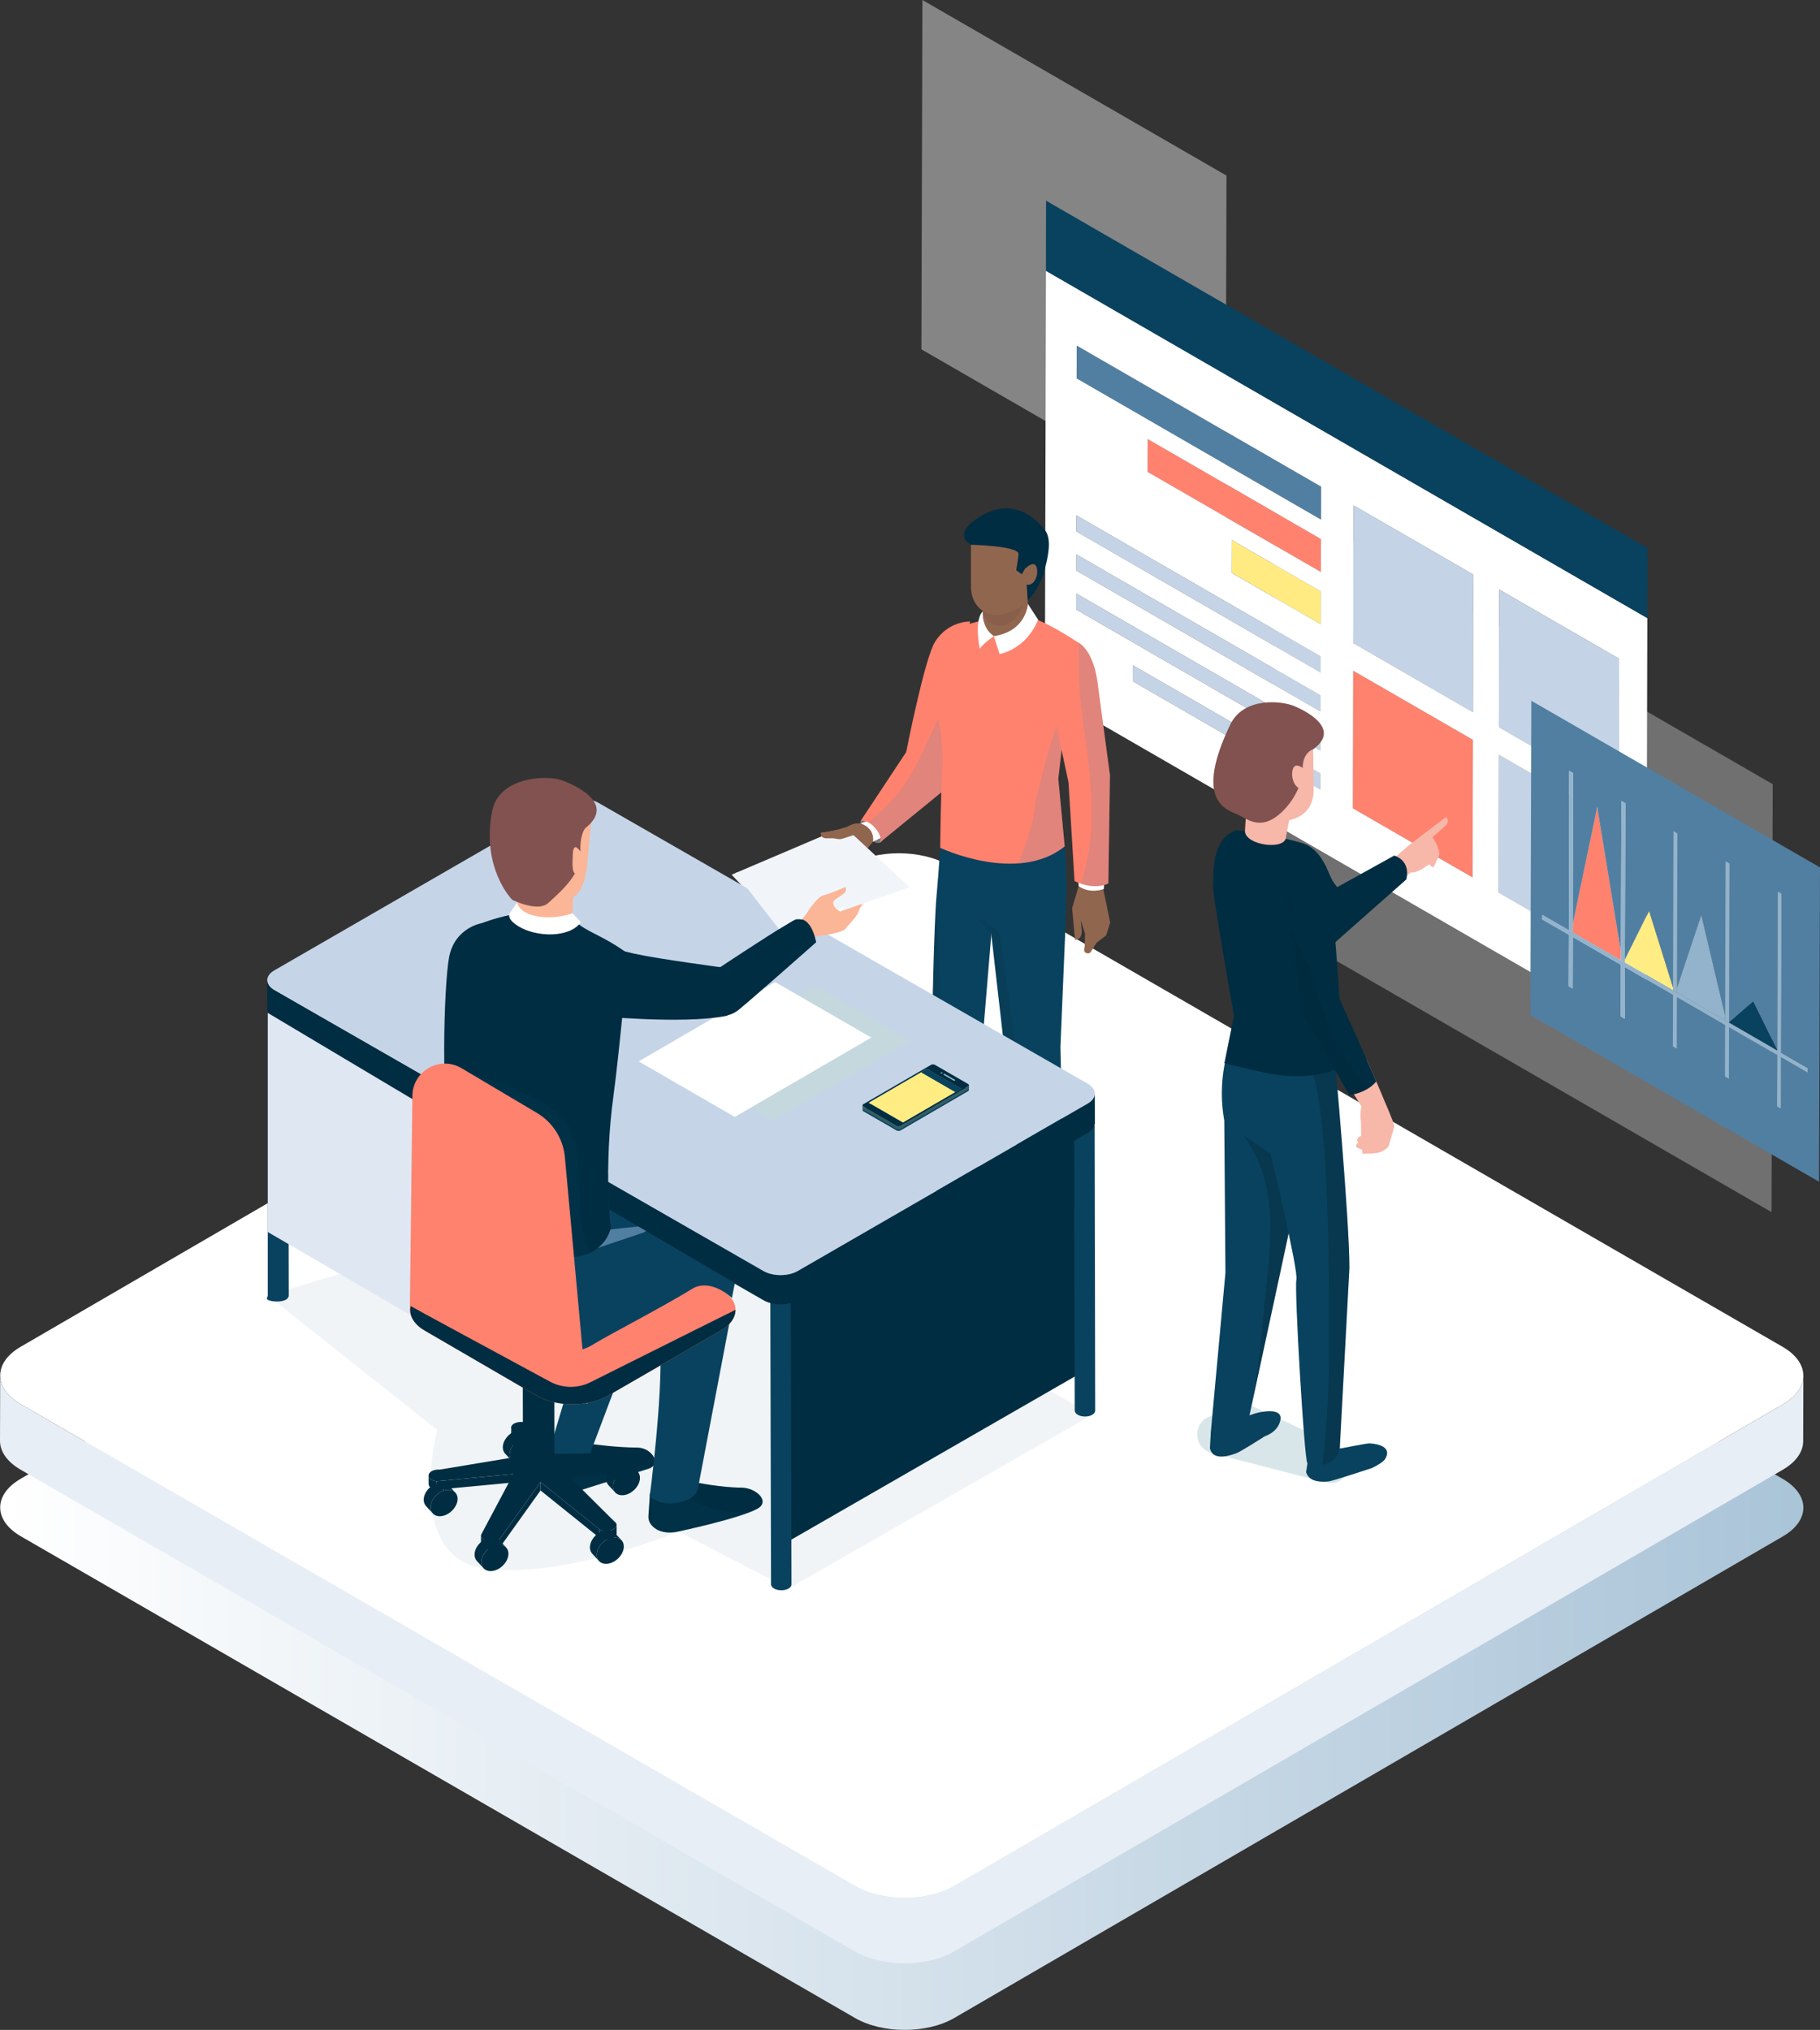 <?xml version="1.0" encoding="UTF-8"?>
<svg xmlns="http://www.w3.org/2000/svg" width="295.017" height="328.987" xmlns:xlink="http://www.w3.org/1999/xlink" viewBox="0 0 295.017 328.987">
  <rect x="0" y="0" width="295.017" height="328.987" fill="#333333" stroke="none"/>
  <defs>
    <style>
      .cls-1 {
        fill: none;
      }

      .cls-2, .cls-3 {
        fill: #00586c;
      }

      .cls-2, .cls-4, .cls-5, .cls-6 {
        mix-blend-mode: multiply;
      }

      .cls-2, .cls-7 {
        opacity: .15;
      }

      .cls-8 {
        fill: #92b3cb;
      }

      .cls-9 {
        fill: #335d64;
      }

      .cls-10 {
        fill: #81524f;
      }

      .cls-11 {
        mix-blend-mode: hard-light;
        opacity: .4;
      }

      .cls-12 {
        fill: #c4d4e6;
      }

      .cls-3, .cls-6 {
        opacity: .1;
      }

      .cls-13 {
        fill: #09425e;
      }

      .cls-14 {
        fill: #fbb597;
      }

      .cls-15 {
        fill: url(#linear-gradient);
      }

      .cls-16 {
        fill: #dfe7f2;
      }

      .cls-17 {
        fill: #517fa1;
      }

      .cls-18 {
        fill: #002d42;
      }

      .cls-19 {
        fill: #e8eef5;
      }

      .cls-20 {
        fill: #c4d8dd;
      }

      .cls-21 {
        isolation: isolate;
      }

      .cls-22 {
        fill: #f7b7a9;
      }

      .cls-23 {
        fill: #91664f;
      }

      .cls-24 {
        fill: #92b9c0;
      }

      .cls-25 {
        fill: #fff;
      }

      .cls-26 {
        fill: #517fa2;
      }

      .cls-27 {
        fill: #f1f5f9;
      }

      .cls-28 {
        opacity: .05;
      }

      .cls-29 {
        opacity: .07;
      }

      .cls-30 {
        fill: #c5d5e7;
      }

      .cls-31 {
        fill: #ffeb82;
      }

      .cls-5 {
        opacity: .2;
      }

      .cls-5, .cls-6 {
        fill: #6c90b1;
      }

      .cls-32 {
        fill: #ffec83;
      }

      .cls-33 {
        fill: #787878;
      }

      .cls-34 {
        clip-path: url(#clippath);
      }

      .cls-35 {
        mix-blend-mode: screen;
        opacity: .3;
      }

      .cls-36 {
        fill: #ff826e;
      }
    </style>
    <linearGradient id="linear-gradient" x1=".03" y1="244.335" x2="292.32" y2="244.335" gradientUnits="userSpaceOnUse">
      <stop offset="0" stop-color="#fff"/>
      <stop offset="1" stop-color="#aac4d8"/>
    </linearGradient>
    <clipPath id="clippath">
      <path class="cls-1" d="M122.57,209.974l-23.871-13.996-.131-6.409,24.198-4.709s27.677-44.644,26.696-44.84c-.981-.196-48.475,5.992-48.475,5.992l-3.531-21.582-23.152-.981.196,21.386-7.848,17.07-14.127,62.98,8.633,24.133s12.753,10.399,17.462,10.399,35.316-2.551,35.316-2.551l20.012-13.538-11.38-33.354Z"/>
    </clipPath>
  </defs>
  <g class="cls-21">
    <g id="_レイヤー_2" data-name="レイヤー 2">
      <g id="_レイヤー_1-2" data-name="レイヤー 1">
        <g>
          <g>
            <g class="cls-4">
              <path class="cls-15" d="M288.96,239.674l-135.206-78.061c-4.459-2.574-11.66-2.574-16.09,0L3.337,239.675c-4.43,2.575-4.407,6.745.052,9.32l135.206,78.061c4.459,2.574,11.66,2.574,16.09,0l134.327-78.062c4.43-2.574,4.407-6.745-.052-9.32Z"/>
            </g>
            <g class="cls-21">
              <path class="cls-25" d="M288.96,218.28l-135.206-78.061c-4.459-2.574-11.66-2.574-16.09,0L3.337,218.281c-4.43,2.575-4.407,6.745.052,9.32l135.206,78.061c4.459,2.575,11.66,2.575,16.09,0l134.327-78.062c4.43-2.575,4.407-6.745-.052-9.32Z"/>
              <path class="cls-19" d="M289.012,227.599l-134.327,78.062c-4.43,2.574-11.631,2.575-16.09,0L3.39,227.601c-2.244-1.295-3.364-2.995-3.36-4.692L0,233.51c-.005,1.697,1.116,3.397,3.36,4.692l135.206,78.061c4.459,2.574,11.66,2.574,16.089,0l134.327-78.062c2.201-1.279,3.303-2.952,3.307-4.627l.03-10.602c-.005,1.676-1.106,3.348-3.307,4.627Z"/>
            </g>
          </g>
          <g>
            <g>
              <g class="cls-11">
                <polygon class="cls-25" points="149.359 56.619 198.649 85.076 198.81 28.458 149.52 0 149.359 56.619"/>
              </g>
              <g class="cls-35">
                <polygon class="cls-25" points="206.308 149.769 287.16 196.449 287.353 127.091 206.501 80.411 206.308 149.769"/>
              </g>
              <g>
                <polygon class="cls-12" points="242.888 144.631 262.313 155.846 262.376 133.538 242.951 122.323 242.888 144.631"/>
                <polygon class="cls-12" points="242.964 117.854 262.389 129.069 262.452 106.761 243.027 95.545 242.964 117.854"/>
                <polygon class="cls-12" points="174.447 86.12 214.066 108.994 214.074 106.381 174.455 83.507 174.447 86.12"/>
                <polygon class="cls-36" points="186.017 76.483 214.112 92.705 214.127 87.364 186.032 71.143 186.017 76.483"/>
                <polygon class="cls-17" points="174.517 61.34 214.136 84.214 214.152 78.874 174.532 56 174.517 61.34"/>
                <polygon class="cls-12" points="174.429 92.446 214.048 115.32 214.056 112.707 174.437 89.833 174.429 92.446"/>
                <polygon class="cls-12" points="174.411 98.772 214.03 121.646 214.038 119.034 174.419 96.16 174.411 98.772"/>
                <polygon class="cls-31" points="199.645 92.843 214.088 101.182 214.103 95.855 199.66 87.516 199.645 92.843"/>
                <polygon class="cls-12" points="183.621 110.413 214.012 127.96 214.02 125.36 183.628 107.813 183.621 110.413"/>
                <g class="cls-21">
                  <polygon class="cls-36" points="219.284 131.003 238.698 142.212 238.761 119.904 219.347 108.695 219.284 131.003"/>
                  <polygon class="cls-12" points="219.36 104.226 238.774 115.434 238.837 93.126 219.423 81.918 219.36 104.226"/>
                  <path class="cls-25" d="M169.371,112.091l97.482,56.281.174-68.196-97.482-56.281-.174,68.195ZM214.012,127.959l-30.391-17.546.007-2.6,30.391,17.546-.007,2.6ZM214.088,101.182l-14.443-8.339.015-5.327,14.444,8.339-.015,5.327ZM214.112,92.705l-28.096-16.221.015-5.34,28.096,16.221-.015,5.34ZM243.027,95.545l19.425,11.215-.063,22.308-19.425-11.215.063-22.308ZM242.951,122.323l19.425,11.215-.063,22.308-19.425-11.215.063-22.308ZM219.423,81.918l19.414,11.209-.063,22.308-19.414-11.209.063-22.308ZM219.347,108.695l19.414,11.209-.063,22.308-19.414-11.209.063-22.308ZM174.532,56l39.619,22.874-.015,5.34-39.619-22.874.015-5.34ZM174.455,83.507l39.619,22.874-.007,2.612-39.619-22.874.008-2.613ZM174.437,89.833l39.619,22.874-.007,2.613-39.619-22.874.007-2.612ZM174.419,96.16l39.619,22.874-.007,2.613-39.619-22.874.007-2.612Z"/>
                </g>
                <polygon class="cls-13" points="169.545 43.895 267.027 100.176 267.044 88.805 169.562 32.524 169.545 43.895"/>
              </g>
              <g>
                <path class="cls-22" d="M234.373,132.431l-5.851,4.439-3.172,2.745.802,3.469,2.624-1.712c.764.268,2.91-1.305,2.91-1.305.321.481.687.487.687.487l.966-2.05c-.121-1.574-1.161-2.798-1.161-2.798l2.3-2.01c.528-.979-.107-1.263-.107-1.263Z"/>
                <path class="cls-2" d="M196.39,235.484l18.539,4.795c.815.211,1.681.081,2.398-.36h0c2.099-1.29,1.926-4.394-.303-5.443l-13.546-6.376c-.706-.332-1.511-.386-2.255-.15l-4.993,1.581c-2.966.939-2.853,5.175.159,5.954Z"/>
                <g>
                  <path class="cls-13" d="M221.829,233.934c-.46.033-4.438.799-4.438.799l-5.259,1.089-.418,2.765c.519,1.853,3.039,1.552,3.652,1.508.614-.045,7.056-2.181,7.056-2.181.967-.483,1.848-1.01,2.128-1.491,1.355-2.335-2.34-2.516-2.721-2.489Z"/>
                  <path class="cls-13" d="M203.48,229.068c-.439.141-2.357.769-2.357.769l-4.855,2.297-.142,2.576c.49,2.326,3.706,1.003,4.292.816.586-.188,4.576-2.728,4.576-2.728,1.937-.748,2.337-1.874,2.495-2.408.767-2.589-3.645-1.436-4.009-1.32Z"/>
                  <path class="cls-13" d="M199.459,168.94c-1.419,4.066-1.766,8.429-1.008,12.669l.19,24.646-2.373,25.878c4.675,3.133,6.158-2.234,6.158-2.234l5.063-23.48,7.228-33.767-14.669-5.399-.589,1.687Z"/>
                  <path class="cls-7" d="M201.175,182.635c-.585.115.931,1.503.386,1.355,5.711,7.959,4.488,16.325,3.547,26.085-.599,6.209-1.186,13.42-2.788,20.133.071-.189.106-.31.106-.31l5.063-23.48,5.473-25.568c-3.429.695-6.904,1.169-10.354,1.808-.518.096-.997.079-1.433-.024Z"/>
                  <path class="cls-13" d="M210.62,174.614l-11.305,7.836,6.632,4.547s4.551,18.922,4.194,20.395c-.357,1.474,1.294,29.444,1.777,29.731.483.287,4.216,1.234,5.252-2.318l1.566-29.302c.008-7.852-2.411-34.461-2.411-34.461l-5.703,3.572Z"/>
                  <path class="cls-7" d="M212.657,173.339c-.244.769,2.431,2.371,2.73,33.065.101,10.394.275,20.625-1.041,30.955,0,.015.002.029.002.044,1.12-.174,2.305-.827,2.821-2.596l1.566-29.302c.009-7.852-2.411-34.461-2.411-34.461l-3.667,2.297Z"/>
                  <path class="cls-18" d="M210.978,136.614c-5.425-1.582-10.512-2.066-10.512-2.066-4.434,1.375-3.638,7.802-3.843,8.871-.205,1.071,3.404,21.162,3.404,21.162l-1.542,7.664s-1.417-.154,6.372,1.557c7.788,1.712,11.888-.642,11.888-.642l-.7-9.302-.628-10.376s2.605-2.58,3.256-5.179c.296-1.183-.458-2.584-2.515-5.327-.888-1.183-1.628-5.328-5.179-6.363Z"/>
                  <path class="cls-22" d="M224.407,178.401c-.373-.969-1.573-3.72-2.894-6.708-1.242,1.072-2.372,1.963-3.724,2.972-.007.005-.014.007-.014.007l2.953,4.706c-.363.697-.125,2.405-.125,2.405l.047,2.328c-.599.086-.702.745-.702.745l.248.319c-.987.708.138.973.138.973l.506.211c-.095.297.021.635.021.635,0,0,1.627-.021,2.36-.126.733-.106,1.786-.824,1.88-1.121.095-.297.818-2.884.912-3.181.094-.297-1.605-4.168-1.605-4.168h-.001Z"/>
                  <path class="cls-18" d="M214.894,140.364c-4.439-7.177-6.727,1.947-6.135,6.682.534,4.274,2.367,17.083,2.367,17.083l7.609,13.406c1.426-.318,3.116-.792,4.351-2.261-2.155-4.956-5.966-13.43-5.966-13.43,0,0-1.196-19.815-2.226-21.48Z"/>
                  <path class="cls-28" d="M208.746,144.533c-.084.874-.084,1.739.013,2.513.534,4.274,2.367,17.083,2.367,17.083l7.609,13.406c.875-.195,1.849-.452,2.757-.958-3.107-4.38-5.823-8.775-7.513-14.186-1.29-4.129-4.745-17.189-5.232-17.857Z"/>
                  <path class="cls-22" d="M201.803,134.691c.03,2.331,6.689,3.22,6.659.888l1.628-8.607-7.816.098-.471,7.621Z"/>
                  <path class="cls-22" d="M199.932,121.195l.794,6.531c.045,3.532,6.382,5.413,6.382,5.413,3.409-.043,5.878-1.642,5.832-5.238l-.114-9.054-12.894,2.347Z"/>
                  <path class="cls-10" d="M209.8,114.435c-1.986-.839-8.186-1.565-10.385,3.011-5.849,12.169-.771,13.726,1.08,14.512,1.499.636,3.518,2.582,6.506.313,2.187-1.661,4.189-4.876,4.153-7.629-.035-2.753,1.704-3.206,1.704-3.206,4.221-3.021-.237-5.809-3.059-7Z"/>
                  <path class="cls-22" d="M209.467,125.114c-.176,1.552.872,3.245,2.117,2.656l-.038-2.993s-1.841-1.768-2.078.338Z"/>
                </g>
                <path class="cls-18" d="M226.013,138.655l-17.72,9.816,3.703,8.164,15.95-14.092s.935-2.84-1.933-3.888Z"/>
              </g>
              <g>
                <polygon class="cls-13" points="280.277 165.659 280.276 165.753 288.082 170.26 288.082 170.166 284.195 162.274 280.277 165.659"/>
                <polygon class="cls-32" points="263.385 155.536 263.383 156 271.192 160.509 271.193 160.045 267.316 147.627 263.385 155.536"/>
                <polygon class="cls-36" points="254.941 149.756 254.937 151.124 262.745 155.632 262.749 154.263 258.907 130.778 254.941 149.756"/>
                <polygon class="cls-8" points="271.832 160.093 271.83 160.877 279.635 165.383 279.638 164.59 275.775 148.273 271.832 160.093"/>
                <path class="cls-26" d="M248.068,164.508l46.79,27.014.159-50.938-46.79-27.014-.159,50.938ZM250.005,148.276l4.294,2.479.073-25.805.638.368-.069,24.437,3.966-18.979,3.842,23.486.069-24.436.638.368-.072,25.34,3.932-7.91,3.877,12.418.072-25.341.638.368-.071,25.021,3.943-11.82,3.863,16.317.071-25.011.641.37-.073,25.71,3.919-3.385,3.887,7.892.073-25.71.638.368-.073,25.804,4.294,2.479-.002.733-4.294-2.479-.024,8.352-.638-.368.024-8.352-7.805-4.507-.024,8.352-.641-.37.024-8.352-7.805-4.507-.024,8.352-.638-.368.024-8.352-7.808-4.508-.024,8.352-.638-.368.024-8.352-7.808-4.508-.024,8.352-.638-.368.024-8.352-4.294-2.479.002-.733Z"/>
                <g>
                  <polygon class="cls-8" points="254.299 150.755 254.937 151.124 254.941 149.756 255.01 125.319 254.372 124.951 254.299 150.755"/>
                  <polygon class="cls-8" points="271.193 160.045 271.192 160.509 271.83 160.877 271.832 160.093 271.903 135.072 271.265 134.704 271.193 160.045"/>
                  <polygon class="cls-8" points="262.749 154.263 262.745 155.632 263.383 156 263.385 155.536 263.457 130.196 262.818 129.827 262.749 154.263"/>
                  <polygon class="cls-8" points="288.793 144.824 288.155 144.456 288.082 170.166 288.082 170.26 280.276 165.753 279.635 165.384 271.83 160.877 271.192 160.509 263.383 156 262.745 155.632 254.937 151.124 254.299 150.755 250.005 148.277 250.003 149.01 254.297 151.489 254.273 159.84 254.911 160.209 254.935 151.857 262.743 156.365 262.743 156.365 262.72 164.717 263.358 165.085 263.381 156.733 271.19 161.242 271.166 169.593 271.804 169.962 271.828 161.61 279.633 166.117 279.61 174.468 280.251 174.838 280.274 166.487 288.08 170.993 288.08 170.993 288.056 179.345 288.694 179.713 288.718 171.362 293.011 173.841 293.014 173.107 288.72 170.628 288.793 144.824"/>
                  <polygon class="cls-8" points="279.638 164.59 279.635 165.383 280.276 165.753 280.277 165.659 280.35 139.949 279.709 139.579 279.638 164.59"/>
                </g>
              </g>
            </g>
            <g>
              <path class="cls-6" d="M43.403,209.973l27.477,21.785s-5.456,20.536,7.512,22.415c12.969,1.88,31.578-5.962,31.578-5.962l17.847,9.243,49.228-28.158-68.419-38.838-65.223,19.515Z"/>
              <g>
                <path class="cls-5" d="M170.876,196.347c-4.463-1.431-12.612-.824-17.492-.944-2.39.227-12.555,2.511-9.931,7.447,1.672,3.146,15.891,6.083,19.286,6.244,5.109.241,14.219-3.003,11.867-9.473-.878-2.416-1.419-2.532-3.73-3.273Z"/>
                <g>
                  <path class="cls-33" d="M142.559,134.32c-1.225-.918-1.531-1.53-3.062-1.263,0,0-.338.546.842,1.954,1.181,1.408,1.619,1.739,2.22,1.592.602-.148,1.225-1.364,0-2.283Z"/>
                  <path class="cls-23" d="M140.266,133.686s-1.151-.629-2.605.137c-1.454.765-4.593,1.148-4.593,1.148,0,0-.153.798.766.896h1.301s-2.526,1.607-3.98,2.012c-.373.104-.144,1.186.918,1.11,0,0,1.219.978,3.368.711,2.641-.328,5.205-2.226,5.205-2.226,0,0,.844-1.156,2.164-2.351,0,0,1.274-2.045-2.544-1.436Z"/>
                  <path class="cls-25" d="M141.565,132.674l-2.067.791s2.296.586,2.023,2.953l1.92-.951s-.881-2.793-1.875-2.793Z"/>
                  <path class="cls-36" d="M156.314,110.329c-2.028-.124.949-9.601.949-9.601,0,0-3.553-.141-5.701,3.302-1.712,2.743-4.666,17.851-4.666,17.851l-7.398,11.176c1.402-.203,2.701,1.267,3.139,2.372.262.663-.077,1.173-.077,1.173l12.431-10.148-1.453-9.511,4.564-6.705c-.583.085-1.18.127-1.788.091Z"/>
                  <path class="cls-5" d="M156.314,110.329c-.073-.004-.126-.046-.187-.074-5.021,5.57-6.105,13.34-11.27,19.131-1.26,1.413-2.645,2.705-4.094,3.925.865.444,1.573,1.36,1.872,2.118.262.663-.077,1.173-.077,1.173l12.431-10.148-1.453-9.511,4.564-6.705c-.583.085-1.18.127-1.788.091Z"/>
                  <g>
                    <g>
                      <path class="cls-18" d="M152.819,193.123l-4.771,4.774c-1.729.916-2.564,1.764-2.832,2.498-.431,1.177.134,1.396,1.274,1.779,1.264.425,3.657-.025,4.997-.981,1.163-.83,2.444-1.483,3.813-1.895l2.132-.641c.688-.385,1.115-1.113,1.115-1.903l-.542-3.63h-5.185Z"/>
                      <path class="cls-18" d="M167.076,196.709l-3.75,5.04c-.891.902-2.866,2.2-3.094,3.449l-.033.187c.352,1.343,1.406,1.838,2.458,1.977,1.335.176,2.677-.282,3.713-1.141l5.021-4.161c.677-.379,1.097-1.095,1.097-1.872l-.393-3.479h-5.019Z"/>
                      <path class="cls-13" d="M152.666,132.501s-.133,4.385-.857,12.703c-.436,5.005-.698,20.293-.698,20.293l.698,28.136c3.311,2.448,6.738.249,6.738.249l.801-26.257,1.753-21.137-.945-11.436-7.489-2.551Z"/>
                      <path class="cls-29" d="M152.299,157.52c-.135-4.059-.422-8.123-.501-12.183-.429,5.132-.687,20.16-.687,20.16l.698,28.136c.691.511,1.385.806,2.054.973-.635-7.575-.869-14.468-1.059-22.069-.463-4.993-.341-10.097-.504-15.019Z"/>
                      <path class="cls-13" d="M157.094,136.081l3.062,10.72,2.615,22.855,3.574,27.597c2.506,2.767,6.145.107,6.145.107l-.596-27.73.873-20.841c.442-10.856-.511-13.41-.511-13.41l-15.161.704Z"/>
                      <path class="cls-36" d="M156.454,101.268c-2.221.525-3.866,2.655-3.905,5.858-.047,3.838-1.438,5.889-.01,11.567,0,0,.338,4.008.227,5.509-.267,3.599-.359,13.207-.359,13.207,0,0,12.52,5.935,20.181-.238l-1.041-10.948,1.493-12.914,2.413-8.675s-4.224-3.101-8.644-4.736c-3.509-1.298-4.353-.052-10.355,1.368Z"/>
                      <path class="cls-5" d="M167.46,132.58c-.574,2.686-1.412,5.122-2.488,7.342,2.664-.175,5.351-.926,7.615-2.75l-1.041-10.948,1.493-12.913.065-.235c-2.476,5.303-3.8,10.995-5.206,16.667-.109.985-.246,1.938-.438,2.837Z"/>
                      <path class="cls-29" d="M164.788,172.673c-.233-1.286-.363-2.587-.257-3.857-.706-4.275-1.733-13.468-2.636-17.699-.119-.56-3.134-2.074-3.134-2.074l1.914,2.298,2.095,18.315,3.574,27.597c.783.865,1.677,1.194,2.535,1.245-1.179-8.596-1.772-16.573-3.975-24.993-.076-.29-.106-.565-.116-.832Z"/>
                      <path class="cls-23" d="M174.949,143.29l-1.161,3.896.479,5.13s1.154.049,1.078-1.506l-.154-1.775.046.22.003.017.639,2.045-.038,1.927-.098.623c-.092.593.751.907,1.079.391.096-.15.936-1.478.936-1.478l1.536-1.173.667-2.076-1.216-5.853-3.796-.389Z"/>
                      <g>
                        <path class="cls-23" d="M159.304,93.763v6.137c0,2.074,1.68,3.755,3.753,3.755s3.752-1.681,3.752-3.755l-.553-6.137h-6.951Z"/>
                        <path class="cls-29" d="M159.304,93.763v4.222c0,.009.002.025.002.025-.041,1.407.275,2.362,1.089,2.883,3.081,1.972,5.929-1.978,5.855-4.766-.01-.391.036-.746.123-1.069l-.117-1.294h-6.951Z"/>
                        <path class="cls-23" d="M157.391,95.064c0,3.198,2.407,4.896,4.635,4.591,1.843-.252,5.614-1.744,5.614-4.885l.633-5.816-10.882-1.941v8.051Z"/>
                        <g>
                          <path class="cls-18" d="M158.759,83.775c-4.706,2.956-1.368,4.512-1.368,4.512,0,0,7.644.185,7.709,1.475.018.378-.377,2.651-.377,2.651l.903.659.63-1.065.324,5.359s1.965-1.85,2.806-5.23c.372-1.493,1.233-4.678-.02-6.259-2.567-3.239-6.293-4.811-10.606-2.101Z"/>
                          <path class="cls-25" d="M161.1,103.1l.926,2.906s4.285-.706,6.247-5.575l-1.646-2.549s-.245,4.443-5.527,5.217Z"/>
                          <path class="cls-25" d="M159.304,99.087c-1.467,1.464-.488,6.055-.488,6.055.458-.762,2.284-2.042,2.284-2.042-2.065-1.385-1.796-4.013-1.796-4.013Z"/>
                        </g>
                      </g>
                      <path class="cls-25" d="M174.754,141.782l.096,1.839c1.878,1.331,4.079.457,4.079.457l.11-2.141c-3.531.64-4.286-.155-4.286-.155Z"/>
                      <path class="cls-36" d="M172.695,103.691c-2.672.255-2.583,8.665-2.583,8.665l3.09,14.448.976,15.997c3.388,1.604,5.483.375,5.483.375l.259-17.558-1.988-14.796s-.676-7.567-5.236-7.131Z"/>
                      <path class="cls-5" d="M174.876,104.19c-.003.159.006.31-.003.472-.641,11.524,3.565,22.029,1.524,33.779-.29,1.667-.72,3.234-1.213,4.756,2.786.949,4.476-.022,4.476-.022l.259-17.558-1.988-14.796s-.446-4.99-3.056-6.632Z"/>
                    </g>
                    <path class="cls-23" d="M166.15,92.186l.106,2.483c1.113.511,2.025-1.007,1.852-2.385-.235-1.87-1.958-.098-1.958-.098Z"/>
                  </g>
                  <polygon class="cls-27" points="118.599 141.762 126.93 150.668 145.028 143.917 135.118 134.724 118.599 141.762"/>
                  <path class="cls-23" d="M137.076,134.079c-1.574.594-4.008.892-4.008.892,0,0-.153.798.765.896h1.301s2.955.693,2.145-.908c-.153-.302-.208-.598-.203-.879Z"/>
                </g>
              </g>
              <g>
                <polygon class="cls-18" points="127.802 249.802 174.628 222.857 176.459 182.309 127.802 209.515 127.802 249.802"/>
                <polygon class="cls-18" points="68.419 214.225 99.026 196.174 68.419 178.124 68.419 214.225"/>
                <g>
                  <path class="cls-13" d="M124.866,210.448l.118,46.322c0,.247.162.495.489.683.65.375,1.7.375,2.344,0,.321-.186.481-.43.482-.675l-.118-46.228c-1.105-.035-2.21-.07-3.315-.104Z"/>
                  <path class="cls-13" d="M92.596,131.121c-.088.014-.173.017-.253.011l.096,51.765c0,.247.162.495.489.683.65.375,1.7.375,2.344,0,.321-.186.481-.43.482-.675l-.097-52.106c-1.023.062-2.044.163-3.06.321Z"/>
                  <path class="cls-13" d="M43.399,162.779l.003,47.194c0,.247-.326.495,0,.683.65.375,2.278.375,2.922,0,.321-.186.481-.43.482-.675l-.094-47.475c-1.105.081-2.21.174-3.314.272Z"/>
                  <path class="cls-13" d="M174.124,182.171l.089,46.441c0,.247.162.495.489.683.65.375,1.7.375,2.344,0,.321-.187.481-.43.482-.675l-.087-46.186c-1.106-.04-2.212-.12-3.316-.264Z"/>
                  <g class="cls-21">
                    <path class="cls-30" d="M176.327,175.646l-79.302-45.521c-1.528-.888-4.01-.886-5.545,0l-47.006,27.139c-1.538.888-1.546,2.324-.018,3.212l79.302,45.521c1.525.886,4.007.888,5.545,0l47.006-27.139c1.535-.886,1.543-2.326.018-3.212Z"/>
                    <path class="cls-18" d="M176.309,178.858l-47.006,27.139c-1.538.888-4.021.886-5.545,0l-79.302-45.521c-.759-.441-1.139-1.018-1.141-1.595l.013,4.74c.002.577.382,1.154,1.141,1.595l79.302,45.521c1.525.886,4.007.888,5.545,0l47.006-27.139c.772-.446,1.158-1.032,1.156-1.617l-.014-4.74c.002.585-.384,1.171-1.156,1.617Z"/>
                  </g>
                  <polygon class="cls-20" points="109.803 172.543 125.391 181.543 147.519 168.684 131.931 159.684 109.803 172.543"/>
                  <polygon class="cls-25" points="103.524 172.02 119.113 181.02 141.24 168.16 125.652 159.16 103.524 172.02"/>
                </g>
                <polygon class="cls-16" points="43.403 199.673 68.419 214.225 68.419 179.072 43.403 164.16 43.403 199.673"/>
                <g class="cls-34">
                  <g>
                    <g>
                      <path class="cls-18" d="M120.215,241.099c-3.337-.007-7.459-.857-7.459-.857l-7.391,1.665-.252,3.749c-.031.464.071.941.34,1.321,1.459,2.062,4.517,1.235,4.517,1.235,0,0,9.839-2.085,12.758-3.663,2.269-1.227-.236-3.444-2.514-3.449Z"/>
                      <path class="cls-3" d="M117.16,244.785c-2.917-.438-5.678-1.737-7.825-3.773l-3.97.894-.252,3.749c-.031.465.071.941.34,1.321,1.459,2.062,4.517,1.235,4.517,1.235,0,0,9.839-2.085,12.758-3.664.23-.124.399-.26.536-.401-.505.213-1.01.426-1.514.639-1.53.411-3.06.411-4.59,0Z"/>
                      <path class="cls-18" d="M103.316,234.609c-3.253-.007-7.039-.528-7.039-.528l-6.881,1.292-.72,3.981c-.069.384-.005.791.217,1.111,1.47,2.111,5.068,1.103,5.068,1.103l11.301-3.573c2.059-.829.275-3.382-1.946-3.386Z"/>
                      <path class="cls-3" d="M89.27,236.068l-.594,3.286c-.069.383-.005.791.217,1.111,1.47,2.111,5.068,1.103,5.068,1.103l11.301-3.573c.284-.114.488-.263.634-.431-5.527.892-11.541.798-16.626-1.496Z"/>
                      <path class="cls-13" d="M107.029,218.018c.389,8.799-1.713,24.486-1.713,24.486,0,0,1.732,1.822,5.197.887,2.155-.582,2.693-1.683,2.746-2.818l5.362-28.196c-2.33-1.3-5.445-3.188-5.445-3.188,0,0-3.979,8.575-6.148,8.829Z"/>
                      <path class="cls-13" d="M88.586,236.591s.803,1.776,4.033,1.339c1.488-.201,3.077-1.189,3.156-2.689l10.991-29.126c-2.764.305-9.867,4.002-10.203,3.924l-7.979,26.553Z"/>
                    </g>
                    <g>
                      <g class="cls-21">
                        <path class="cls-18" d="M70.875,240.369l1.104,1.203c.765-.237,1.439-.084,1.832.345l-1.104-1.202c-.393-.428-1.067-.581-1.832-.345Z"/>
                        <path class="cls-18" d="M71.979,241.571c-1.217.376-2.194,1.583-2.19,2.706.003,1.117.985,1.724,2.202,1.347,1.21-.374,2.187-1.587,2.184-2.704-.003-1.123-.985-1.724-2.196-1.349Z"/>
                        <path class="cls-18" d="M68.685,243.075c.001.411.135.752.363,1.002l1.104,1.203c-.229-.249-.362-.591-.363-1.002-.003-1.123.974-2.33,2.19-2.706l-1.104-1.203c-1.217.376-2.194,1.583-2.19,2.706Z"/>
                      </g>
                      <g>
                        <g class="cls-21">
                          <path class="cls-18" d="M100.436,236.968l1.104,1.202c.765-.237,1.439-.084,1.832.345l-1.104-1.203c-.393-.428-1.067-.581-1.832-.345Z"/>
                          <path class="cls-18" d="M101.54,238.17c-1.217.376-2.194,1.583-2.19,2.706.003,1.117.985,1.724,2.202,1.347,1.21-.374,2.187-1.587,2.184-2.704-.003-1.123-.985-1.724-2.196-1.349Z"/>
                          <path class="cls-18" d="M98.245,239.674c.001.411.135.752.363,1.002l1.104,1.203c-.229-.249-.362-.591-.363-1.002-.003-1.123.974-2.33,2.19-2.706l-1.104-1.202c-1.217.376-2.193,1.583-2.19,2.706Z"/>
                        </g>
                        <g class="cls-21">
                          <path class="cls-18" d="M97.819,248.086l1.104,1.203c.765-.237,1.439-.084,1.833.345l-1.104-1.202c-.393-.428-1.067-.581-1.833-.345Z"/>
                          <path class="cls-18" d="M98.923,249.288c-1.217.376-2.194,1.583-2.191,2.706.003,1.117.986,1.724,2.203,1.347,1.211-.374,2.188-1.587,2.185-2.704-.003-1.123-.986-1.724-2.196-1.349Z"/>
                          <path class="cls-18" d="M95.628,250.792c.001.411.135.752.363,1.002l1.104,1.202c-.229-.249-.362-.591-.364-1.002-.003-1.123.974-2.33,2.191-2.706l-1.104-1.203c-1.217.376-2.194,1.583-2.191,2.706Z"/>
                        </g>
                        <g class="cls-21">
                          <path class="cls-18" d="M79.115,249.263l1.104,1.203c.765-.237,1.439-.084,1.832.345l-1.104-1.203c-.393-.428-1.067-.581-1.832-.345Z"/>
                          <path class="cls-18" d="M80.219,250.466c-1.216.376-2.194,1.583-2.19,2.706.003,1.117.985,1.724,2.202,1.347,1.21-.374,2.187-1.587,2.184-2.704-.003-1.123-.985-1.724-2.196-1.349Z"/>
                          <path class="cls-18" d="M76.925,251.969c.001.411.134.752.363,1.002l1.104,1.202c-.229-.249-.362-.591-.363-1.002-.003-1.123.974-2.33,2.19-2.706l-1.104-1.203c-1.216.376-2.194,1.583-2.19,2.706Z"/>
                        </g>
                        <g class="cls-21">
                          <path class="cls-18" d="M83.693,231.867l1.104,1.202c.765-.237,1.439-.084,1.832.345l-1.104-1.202c-.393-.428-1.067-.581-1.832-.345Z"/>
                          <path class="cls-18" d="M84.797,233.069c-1.216.376-2.194,1.583-2.19,2.706.003,1.117.985,1.724,2.202,1.347,1.21-.374,2.187-1.587,2.184-2.704-.003-1.123-.985-1.724-2.196-1.349Z"/>
                          <path class="cls-18" d="M81.503,234.573c.001.411.135.752.363,1.002l1.104,1.203c-.229-.249-.362-.591-.363-1.002-.003-1.123.974-2.33,2.19-2.706l-1.104-1.202c-1.217.376-2.193,1.583-2.19,2.706Z"/>
                        </g>
                        <g class="cls-21">
                          <path class="cls-18" d="M82.851,231.395l.004,1.367c0,.034.003.068.008.103l-.004-1.368c-.005-.035-.008-.069-.008-.103Z"/>
                          <path class="cls-18" d="M102.497,237.029c-.104.06-.226.115-.369.164l.004,1.367c.143-.049.265-.104.369-.164.321-.185.461-.415.461-.642l-.004-1.368c0,.227-.14.457-.461.642Z"/>
                          <polygon class="cls-18" points="82.86 231.498 82.864 232.865 84.011 237.437 84.007 236.069 82.86 231.498"/>
                          <path class="cls-18" d="M69.471,239.153l.004,1.367c.001.402.405.801,1.29.916l-.004-1.367c-.885-.116-1.288-.514-1.29-.916Z"/>
                          <polygon class="cls-18" points="91.113 238.172 91.117 239.539 102.132 238.561 102.128 237.194 91.113 238.172"/>
                          <polygon class="cls-18" points="70.761 240.069 70.765 241.437 83.223 240.263 83.219 238.895 70.761 240.069"/>
                          <polygon class="cls-18" points="87.614 240.192 87.618 241.56 97.182 249.244 97.178 247.876 87.614 240.192"/>
                          <path class="cls-18" d="M99.442,247.836c-.562.325-1.489.438-2.265.041l.004,1.368c.775.397,1.702.284,2.265-.041.312-.18.512-.426.511-.686l-.004-1.368c0,.26-.199.505-.511.686Z"/>
                          <polygon class="cls-18" points="81.061 249.356 81.065 250.724 87.618 241.56 87.614 240.192 81.061 249.356"/>
                          <path class="cls-18" d="M80.777,249.569c-1.023.591-2.81.117-2.812-.672l.004,1.368c.002.788,1.789,1.262,2.813.672.104-.06.199-.131.285-.213l-.004-1.368c-.085.083-.181.153-.285.213Z"/>
                          <path class="cls-18" d="M100.635,235.487l-11.75.137-2.757-4.427c-.326-.85-2-.937-2.822-.463-.31.179-.498.437-.447.764l1.147,4.571-12.716,2.108c-.565-.03-1.012.078-1.321.256-.821.474-.676,1.444.791,1.636l12.458-1.174-5.099,9.591c-.762,1.015,1.466,1.771,2.657,1.083.104-.06.199-.131.285-.213l6.552-9.164,9.564,7.684c.775.397,1.702.284,2.265-.041.562-.325.76-.861.078-1.312l-8.407-8.352,11.015-.978c.143-.049.265-.105.369-.164,1.192-.688-.107-1.981-1.861-1.543Z"/>
                        </g>
                        <path class="cls-18" d="M89.073,209.343c-1.454-.745-2.914-1.476-4.374-2.207l.078,30.73c0,.381.25.762.753,1.053,1.001.578,2.619.578,3.612,0,.494-.287.742-.663.743-1.039l-.072-28.267c-.244-.061-.49-.143-.739-.271Z"/>
                      </g>
                    </g>
                    <g>
                      <path class="cls-36" d="M116.85,208.967l-18.136-10.539c-3.184-1.85-8.358-1.847-11.557,0l-18.254,10.539c-3.205,1.85-3.222,4.844-.038,6.694l18.136,10.539c3.178,1.847,8.352,1.85,11.557,0l18.254-10.539c3.199-1.847,3.215-4.847.038-6.694Z"/>
                      <path class="cls-13" d="M110.74,197.741c-.876-.4-6.613,1.627-6.613.657,0-2.158-.393-3.139-6.082-5.297-8.346-3.166-8.89,4.174-10.888,5.327l-15.102,8.719c1.618.894,3.152,1.931,4.735,2.892,4.416,2.681,8.563,6.257,13.409,8.146,2.475.965,3.934.979,6.147-.407,2.032-1.272,11.281-6.067,15.891-8.917,1.742-1.077,4.251-.458,6.409,1.504l1.046-5.428c.166-2.319-4.065-4.967-8.952-7.197Z"/>
                      <path class="cls-26" d="M93.431,203.553c3.57-1.432,7.295-2.543,10.941-3.818.687-.458,1.388-.894,2.095-1.319-1.278.26-9.593.906-13.215,1.684.11,1.15.167,2.303.179,3.452Z"/>
                      <g>
                        <path class="cls-18" d="M91.316,148.293c-5.35-1.796-13.2,1.32-13.2,1.32,0,0-4.431.697-5.326,5.562-.829,4.503-1.448,24.104.517,31.966.957,3.829,1.758,12.276,1.758,12.276,0,0,10.414,4.334,17.197,4.315,5.835-.016,6.743-4.695,6.743-4.695,0,0-1.201-9.594.454-21.595.832-6.032,2.401-22.785,2.401-22.785,0,0-1.661-1.419-5.245-3.211-4.12-2.06-3.101-2.415-5.299-3.153Z"/>
                        <path class="cls-3" d="M93.665,187.493c-.304-2.41-1.123-5.003-2.605-6.462-4.996-4.921-12.766-5.75-19.048-8.783.067,5.713.431,11.437,1.295,14.893.957,3.829,1.758,12.276,1.758,12.276,0,0,10.414,4.334,17.197,4.315,1.462-.004,2.614-.301,3.521-.743-.373-.616-.689-1.298-.92-2.061-1.349-4.462-.628-8.91-1.198-13.434Z"/>
                        <path class="cls-14" d="M83.735,147.933c0,2.645,9.019,3.63,9.019.985l.297-7.155h-8.868l-.448,6.17Z"/>
                        <path class="cls-25" d="M83.812,146.297l-1.194,1.705c-.381.843.605,1.613,1.389,2.103,2.897,1.81,8.328,1.947,10.153-.647l-1.367-1.449c-2.969,1.111-8.166.97-8.981-1.712Z"/>
                        <path class="cls-14" d="M81.484,142.004c.245,4,7.787,4.33,7.787,4.33,3.86-.236,5.141-1.263,5.865-5.643l.828-9.104-15.739,3.059,1.259,7.358Z"/>
                        <path class="cls-10" d="M91.035,126.444c-2.297-.841-10.167-.625-11.263,5.029-1.797,9.28,3.247,14.347,3.247,14.347,0,0,4.115,2.069,5.807.561,2.325-2.074,5.467-4.952,5.276-8.069-.191-3.118.786-4.104.786-4.104,4.617-3.656-.59-6.57-3.852-7.765Z"/>
                        <path class="cls-14" d="M92.86,138.312c-.095,1.768-.226,3.881.93,3.144l.622-2.937s-1.423-2.606-1.552-.207Z"/>
                      </g>
                      <path class="cls-36" d="M87.047,180.382l-12.237-7.261c-3.43-2.035-7.79.327-7.958,4.312l-.421,35.048,28.801,15.061-3.645-39.756c-.2-3.065-1.898-5.835-4.54-7.403Z"/>
                    </g>
                    <path class="cls-18" d="M89.143,223.918c-6.936-3.747-22.551-12.188-22.568-12.243-.34,1.414.416,2.898,2.29,3.986l18.136,10.539c3.178,1.847,8.352,1.851,11.557,0l18.254-10.539c1.612-.931,2.414-2.155,2.408-3.376-.109.038-16.369,8.164-23.516,11.737-2.076,1.038-4.518.999-6.56-.105Z"/>
                    <g>
                      <g>
                        <path class="cls-14" d="M137.081,147.824c-1.145.271-2.437-1.242-1.901-1.845.536-.602,2.472-1.241,1.828-2.194-.033-.049-2.166.982-3.486,1.308-1.182.292-2.824,3.019-2.824,3.019l-2.288,2.854s.365,3.145,1.161,3.141c1.026-.004,2.22-2.436,2.625-2.379.72.101,4.526-.68,4.786-1.123.26-.443,1.752-1.815,2.129-2.694.378-.879.281-1.319.281-1.319,0,0-1.381,1.011-2.312,1.231Z"/>
                        <path class="cls-14" d="M140.265,144.313c-.748.429-1.387,1.713-2.476,2.4-1.089.686-2.349,1.502-2.349,1.502l1.779,2.007s2.922-3.941,3.262-4.733c.341-.792.531-1.605-.216-1.176Z"/>
                      </g>
                      <path class="cls-18" d="M102.882,154.576c-2.687-.59-9.736-2.82-10.951,1.068-1.525,4.879,4.342,8.979,4.342,8.979,0,0,14.288,1.417,21.286.053,2.51-.489.211-5.093.258-7.783,0,0-10.894-1.429-14.935-2.317Z"/>
                      <path class="cls-18" d="M128.2,149.384c-5.012,3.061-11.481,7.387-11.481,7.387l-.083.025c.913,2.531-4.199,4.627-2.913,6.838,0,0,3.347,2.253,6.062-.008,3.094-2.577,12.509-10.912,12.509-10.912,0,0-.861-5.304-4.094-3.329Z"/>
                    </g>
                  </g>
                </g>
                <g class="cls-21">
                  <path class="cls-13" d="M151.554,173.356c-.176-.102-.461-.102-.636,0l-10.976,6.379c-.175.101-.174.266.002.368l5.388,3.111c.176.102.461.101.636,0l10.976-6.379c.175-.102.174-.266-.002-.368l-5.388-3.111Z"/>
                  <path class="cls-24" d="M152.508,173.823c-.065.038-.065.099,0,.136.065.038.171.038.236,0,.065-.038.064-.099-.001-.137-.065-.038-.171-.038-.235,0Z"/>
                  <path class="cls-24" d="M153.191,174.081c-.066-.038-.171-.038-.236,0s-.064.099.001.137l1.602.925c.065.038.171.038.235,0,.065-.038.065-.099,0-.136l-1.602-.925Z"/>
                  <polygon class="cls-32" points="140.782 178.725 146.369 181.952 155.845 176.445 150.257 173.219 140.782 178.725"/>
                  <polygon class="cls-13" points="149.281 173.786 154.868 177.013 155.845 176.445 150.257 173.219 149.281 173.786"/>
                  <path class="cls-18" d="M151.554,172.581c-.176-.102-.461-.102-.636,0l-10.976,6.379c-.175.102-.174.267.002.368l5.388,3.111c.176.102.461.102.636,0l10.976-6.379c.175-.102.174-.266-.002-.368l-5.388-3.111ZM152.955,174.081c.065-.038.17-.038.236,0l1.602.925c.065.038.066.099,0,.136-.065.038-.17.038-.235,0l-1.602-.925c-.066-.038-.066-.099-.001-.137ZM152.508,173.823c.065-.038.17-.038.235,0,.065.038.066.099.001.137-.065.038-.171.038-.236,0-.065-.038-.066-.099,0-.136ZM146.369,181.952l-5.588-3.226,9.475-5.506,5.588,3.226-9.475,5.506Z"/>
                  <path class="cls-9" d="M145.968,182.439c-.175.102-.459.102-.636,0l-5.388-3.111c-.089-.051-.133-.118-.133-.185l-.002.543c0,.067.044.134.133.185l5.388,3.111c.176.102.461.102.636,0l10.976-6.379c.087-.051.131-.117.131-.183l.002-.543c0,.066-.044.132-.131.183l-10.976,6.379Z"/>
                </g>
              </g>
              <polygon class="cls-27" points="119.22 141.491 126.266 150.581 129.001 148.942 129.985 149.002 133.335 144.265 136.993 141.512 138.875 144.643 136.203 147.724 147.449 143.792 138.35 135.352 119.22 141.491"/>
            </g>
          </g>
        </g>
      </g>
    </g>
  </g>
</svg>